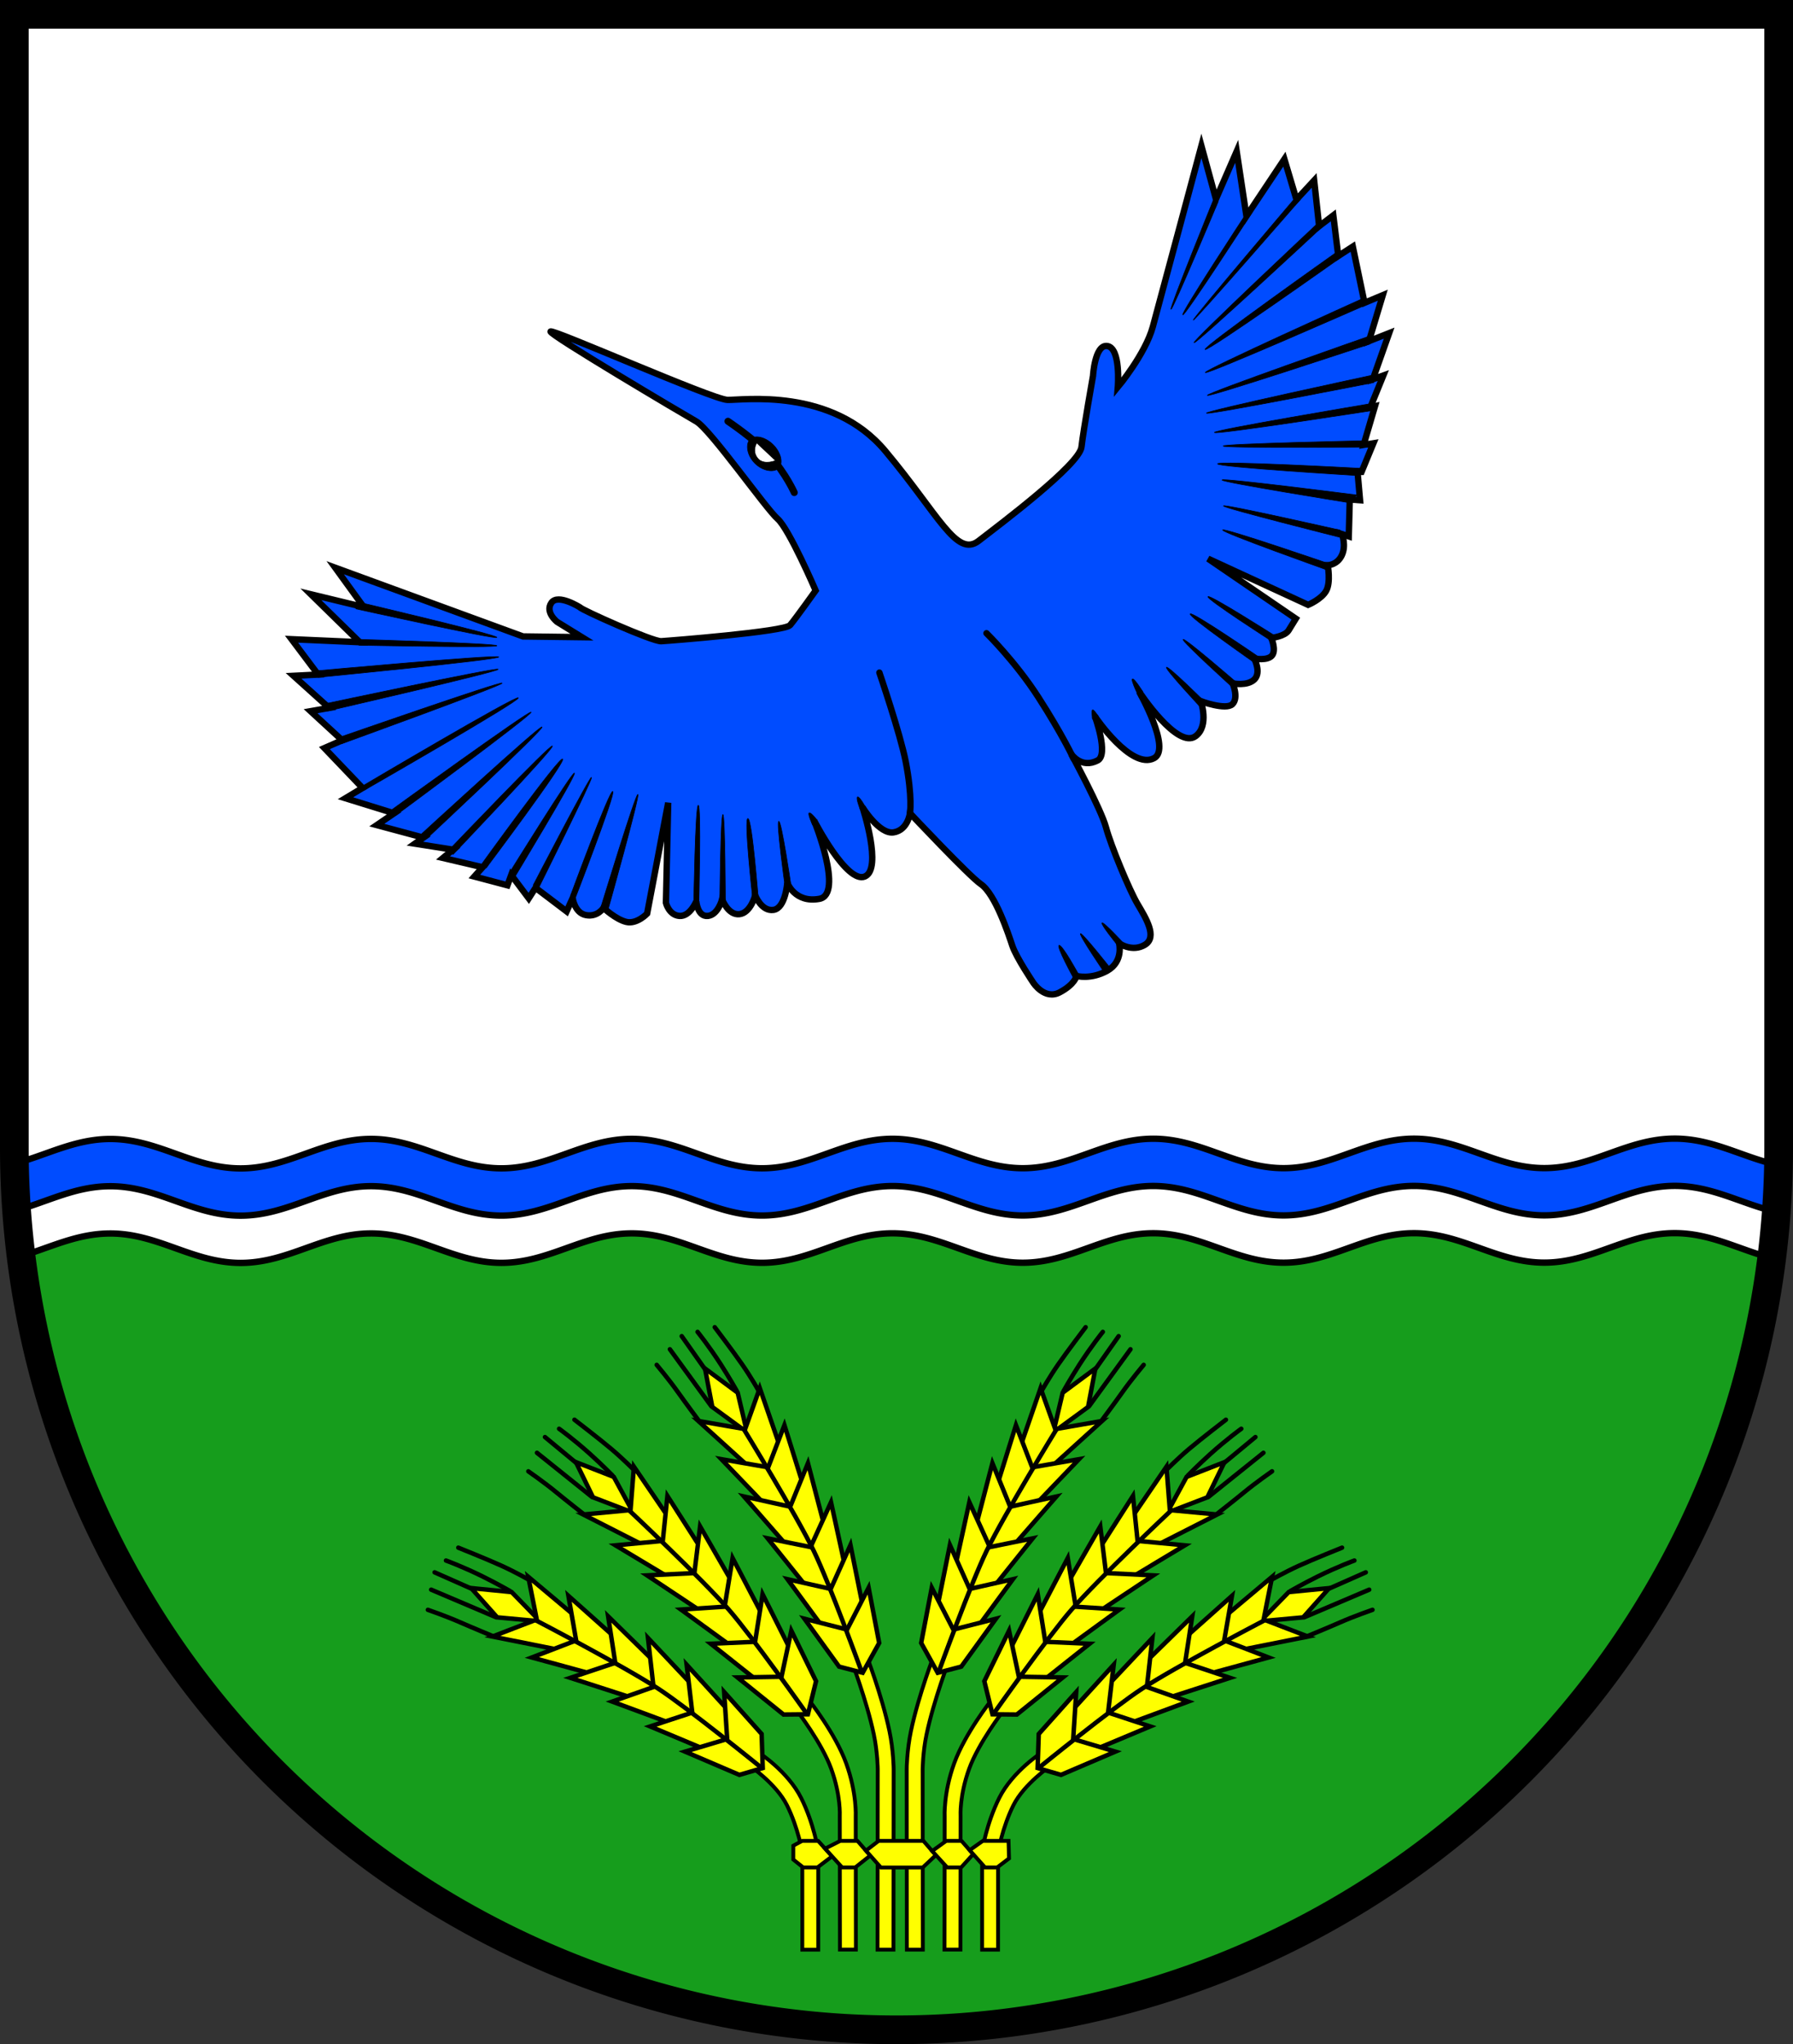 <?xml version="1.0" encoding="UTF-8" standalone="no"?>
<!-- Created with Inkscape (http://www.inkscape.org/) -->

<svg
   width="140.599mm"
   height="160.238mm"
   viewBox="0 0 140.599 160.238"
   version="1.1"
   id="svg6394"
   inkscape:version="1.2.2 (732a01da63, 2022-12-09)"
   sodipodi:docname="Wappen Rodenbek2.svg"
   xmlns:inkscape="http://www.inkscape.org/namespaces/inkscape"
   xmlns:sodipodi="http://sodipodi.sourceforge.net/DTD/sodipodi-0.dtd"
   xmlns="http://www.w3.org/2000/svg"
   xmlns:svg="http://www.w3.org/2000/svg">
  <rect x="0" y="0" width="140.599" height="160.238" fill="#333333" stroke="none"/>
  <sodipodi:namedview
     id="namedview6396"
     pagecolor="#ffffff"
     bordercolor="#666666"
     borderopacity="1.0"
     inkscape:showpageshadow="2"
     inkscape:pageopacity="0.0"
     inkscape:pagecheckerboard="0"
     inkscape:deskcolor="#d1d1d1"
     inkscape:document-units="mm"
     showgrid="false"
     inkscape:zoom="0.88384691"
     inkscape:cx="265.88315"
     inkscape:cy="303.78564"
     inkscape:current-layer="layer1" />
  <defs
     id="defs6391" />
  <g
     inkscape:label="Ebene 1"
     inkscape:groupmode="layer"
     id="layer1"
     transform="translate(-581.59,-73.415)">
    <g
       id="g6034"
       transform="translate(548.463,-2.227)">
      <path
         id="path3848"
         style="fill:#ffffff;fill-opacity:1;stroke:none;stroke-width:2.25;stroke-linecap:round;stroke-dasharray:none"
         d="m 34.252,76.767 v 88.814 a 69.175,69.175 0 0 0 69.175,69.175 69.175,69.175 0 0 0 69.175,-69.175 69.175,69.175 0 0 0 0,-5.2e-4 V 76.767 Z" />
      <path
         id="path3529"
         style="fill:#004cff;fill-opacity:1;stroke:#000000;stroke-width:0.5;stroke-dasharray:none"
         d="m 164.449,164.898 c -3.763,7.8e-4 -6.459,2.31 -10.222,2.311 -3.763,7.8e-4 -6.46,-2.308 -10.223,-2.307 -3.763,7.8e-4 -6.459,2.311 -10.222,2.311 -3.763,8.8e-4 -6.461,-2.308 -10.224,-2.307 -3.763,7.8e-4 -6.459,2.31 -10.222,2.311 -3.763,8.8e-4 -6.461,-2.307 -10.224,-2.306 -3.763,8.8e-4 -6.459,2.31 -10.222,2.311 -3.763,7.9e-4 -6.461,-2.307 -10.224,-2.306 -3.763,7.8e-4 -6.458,2.31 -10.221,2.31 -3.763,7.9e-4 -6.461,-2.307 -10.224,-2.306 -3.763,7.9e-4 -6.458,2.31 -10.221,2.311 -3.763,7.8e-4 -6.461,-2.307 -10.224,-2.306 -2.788,5.7e-4 -4.992,1.266 -7.477,1.923 a 69.175,69.175 0 0 0 0.144,3.661 c 2.425,-0.667 4.599,-1.879 7.332,-1.88 3.763,-8.3e-4 6.461,2.307 10.224,2.306 3.763,-8.2e-4 6.458,-2.31 10.221,-2.311 3.763,-8.3e-4 6.461,2.307 10.224,2.306 3.763,-8.3e-4 6.458,-2.31 10.221,-2.31 3.763,-8.3e-4 6.461,2.307 10.224,2.306 3.763,-8.4e-4 6.459,-2.31 10.222,-2.311 3.763,-8.2e-4 6.461,2.307 10.224,2.306 3.763,-8.3e-4 6.459,-2.31 10.222,-2.311 3.763,-8.4e-4 6.461,2.308 10.224,2.307 3.763,-8.3e-4 6.459,-2.311 10.222,-2.311 3.763,-8.2e-4 6.46,2.308 10.223,2.307 3.763,-8.3e-4 6.459,-2.31 10.222,-2.311 2.964,-6.5e-4 5.269,1.428 7.953,2.036 a 69.175,69.175 0 0 0 0.145,-3.671 c -2.746,-0.587 -5.08,-2.07 -8.098,-2.069 z" />
      <path
         id="path4829"
         style="fill:#169d1c;fill-opacity:1;stroke:#000000;stroke-width:0.5;stroke-dasharray:none"
         d="m 164.449,172.306 c -3.763,7.8e-4 -6.459,2.31 -10.222,2.311 -3.763,7.8e-4 -6.46,-2.308 -10.223,-2.307 -3.763,7.8e-4 -6.459,2.311 -10.222,2.311 -3.763,8.8e-4 -6.461,-2.308 -10.224,-2.307 -3.763,7.8e-4 -6.459,2.31 -10.222,2.311 -3.763,8.8e-4 -6.461,-2.307 -10.224,-2.306 -3.763,8.8e-4 -6.459,2.31 -10.222,2.311 -3.763,7.9e-4 -6.461,-2.307 -10.224,-2.306 -3.763,7.8e-4 -6.458,2.31 -10.221,2.31 -3.763,7.9e-4 -6.461,-2.307 -10.224,-2.306 -3.763,7.9e-4 -6.458,2.31 -10.221,2.311 -3.763,7.8e-4 -6.461,-2.307 -10.224,-2.306 -2.587,5.4e-4 -4.675,1.083 -6.947,1.765 a 69.175,69.175 0 0 0 68.595,60.657 69.175,69.175 0 0 0 68.578,-60.506 c -2.517,-0.65 -4.738,-1.943 -7.555,-1.943 z" />
      <path
         id="path5587"
         style="fill:none;fill-opacity:1;stroke:#000000;stroke-width:2.25;stroke-linecap:round;stroke-dasharray:none"
         d="m 34.252,76.767 v 88.814 a 69.175,69.175 0 0 0 69.175,69.175 69.175,69.175 0 0 0 69.175,-69.175 69.175,69.175 0 0 0 0,-5.2e-4 V 76.767 Z" />
      <g
         id="g2020"
         transform="translate(-185.92,8.663)">
        <g
           id="g1705">
          <g
             id="g1495">
            <path
               style="color:#000000;fill:#000000;stroke-width:1.6;stroke-dasharray:none"
               d="m 278.432,204.469 -0.523,0.795 c 0,0 2.121,1.438 2.979,3.152 0.899,1.798 1.227,3.769 1.23,3.791 l -0.006,0.314 v 7.141 h 0.949 v -7.135 l 0.006,-0.41 -0.006,-0.041 c 0,0 -0.337,-2.112 -1.324,-4.086 -1.034,-2.068 -3.305,-3.521 -3.305,-3.521 z"
               id="path1375" />
            <path
               style="color:#000000;fill:#000000;stroke-width:1.6;stroke-dasharray:none"
               d="m 282.408,200.402 -0.746,0.586 c 0,0 1.958,2.529 2.707,4.596 0.776,2.14 0.68,3.746 0.68,3.746 v 0.014 l 0.012,10.312 h 0.951 L 285.998,209.385 c 0,0 0.101,-1.815 -0.736,-4.125 -0.842,-2.322 -2.854,-4.857 -2.854,-4.857 z"
               id="path1377" />
            <path
               style="color:#000000;fill:#000000;stroke:#000000;stroke-width:0.6;stroke-dasharray:none"
               d="m 278.432,204.469 -0.523,0.795 c 0,0 2.121,1.438 2.979,3.152 0.899,1.798 1.227,3.769 1.23,3.791 l -0.006,0.314 v 7.141 h 0.949 v -7.135 l 0.006,-0.41 -0.006,-0.041 c 0,0 -0.337,-2.112 -1.324,-4.086 -1.034,-2.068 -3.305,-3.521 -3.305,-3.521 z"
               id="path1383" />
            <path
               style="color:#000000;fill:#000000;stroke:#000000;stroke-width:0.6;stroke-dasharray:none"
               d="m 282.408,200.402 -0.746,0.586 c 0,0 1.958,2.529 2.707,4.596 0.776,2.14 0.68,3.746 0.68,3.746 v 0.014 l 0.012,10.312 h 0.951 L 285.998,209.385 c 0,0 0.101,-1.815 -0.736,-4.125 -0.842,-2.322 -2.854,-4.857 -2.854,-4.857 z"
               id="path1381" />
            <path
               style="color:#000000;fill:#000000;stroke:#000000;stroke-width:0.6;stroke-dasharray:none"
               d="m 286.789,196.631 -0.887,0.342 c 0,0 1.248,3.239 1.814,5.934 0.296,1.406 0.309,2.754 0.309,2.754 l -0.016,13.996 h 0.951 l 0.014,-14.002 v -0.002 c 0,0 -0.009,-1.422 -0.328,-2.941 -0.592,-2.818 -1.857,-6.08 -1.857,-6.08 z"
               id="path1379" />
            <path
               style="color:#000000;fill:#ffff00;-inkscape-stroke:none"
               d="m 278.432,204.469 -0.523,0.795 c 0,0 2.121,1.438 2.979,3.152 0.899,1.798 1.227,3.769 1.23,3.791 l -0.006,0.314 v 7.141 h 0.949 v -7.135 l 0.006,-0.41 -0.006,-0.041 c 0,0 -0.337,-2.112 -1.324,-4.086 -1.034,-2.068 -3.305,-3.521 -3.305,-3.521 z"
               id="path1301" />
            <path
               style="color:#000000;fill:#ffff00;-inkscape-stroke:none"
               d="m 282.408,200.402 -0.746,0.586 c 0,0 1.958,2.529 2.707,4.596 0.776,2.14 0.68,3.746 0.68,3.746 v 0.014 l 0.012,10.312 h 0.951 L 285.998,209.385 c 0,0 0.101,-1.815 -0.736,-4.125 -0.842,-2.322 -2.854,-4.857 -2.854,-4.857 z"
               id="path1303" />
            <path
               style="color:#000000;fill:#ffff00;-inkscape-stroke:none"
               d="m 286.789,196.631 -0.887,0.342 c 0,0 1.248,3.239 1.814,5.934 0.296,1.406 0.309,2.754 0.309,2.754 l -0.016,13.996 h 0.951 l 0.014,-14.002 v -0.002 c 0,0 -0.009,-1.422 -0.328,-2.941 -0.592,-2.818 -1.857,-6.08 -1.857,-6.08 z"
               id="path1305" />
            <g
               id="g1287"
               transform="rotate(-26.774,283.087,178.964)">
              <g
                 id="g1187">
                <path
                   style="fill:#ffff00;stroke:#000000;stroke-width:0.35;stroke-linecap:round;stroke-dasharray:none"
                   d="m 277.989,176.599 -1.446,-2.836 0.848,-2.948 1.432,2.85 -0.695,2.892 z"
                   id="path1162"
                   sodipodi:nodetypes="cccccc" />
                <path
                   style="fill:#ffff00;stroke:#000000;stroke-width:0.35;stroke-linecap:round;stroke-dasharray:none"
                   d="m 277.238,179.894 -2.169,-5.645 2.989,2.225 2.475,-2.35 -0.848,6.257 -1.363,0.222 z"
                   id="path1049" />
                <path
                   style="fill:#ffff00;stroke:#000000;stroke-width:0.35;stroke-linecap:round;stroke-dasharray:none"
                   d="m 277.043,183.328 -1.71,-5.59 2.989,2.225 2.628,-2.378 -0.959,5.784 -1.432,1.168 z"
                   id="path1036" />
                <path
                   style="fill:#ffff00;stroke:#000000;stroke-width:0.35;stroke-linecap:round;stroke-dasharray:none"
                   d="m 275.597,181.145 2.878,2.35 2.781,-2.419 -1.46,6.799 -2.531,-0.222 z"
                   id="path1034" />
                <path
                   style="fill:#ffff00;stroke:#000000;stroke-width:0.35;stroke-linecap:round;stroke-dasharray:none"
                   d="m 276.821,189.836 -1.043,-4.922 2.697,2.127 3.017,-2.419 -1.446,5.617 -1.529,1.432 z"
                   id="path1032" />
                <path
                   style="fill:#ffff00;stroke:#000000;stroke-width:0.35;stroke-linecap:round;stroke-dasharray:none"
                   d="m 276.543,193.339 -0.82,-4.867 2.684,2.211 2.934,-2.378 -1.613,5.868 -1.933,0.57 z"
                   id="path1030" />
                <path
                   style="fill:#ffff00;stroke:#000000;stroke-width:0.35;stroke-linecap:round;stroke-dasharray:none"
                   d="m 275.514,191.838 2.6,2.266 2.989,-2.169 -1.21,4.241 -2.211,1.502 -1.432,-1.265 z"
                   id="path974" />
                <path
                   style="fill:none;stroke:#000000;stroke-width:0.35;stroke-linecap:round;stroke-dasharray:none"
                   d="m 277.966,176.462 c 0,0 0.648,7.765 0.597,10.974 -0.044,2.793 -0.911,10.105 -0.911,10.105"
                   id="path1051"
                   sodipodi:nodetypes="csc" />
                <path
                   style="fill:#ffff00;stroke:#000000;stroke-width:0.35;stroke-linecap:round;stroke-dasharray:none"
                   d="m 274.137,168.854 c 0,0 0.348,1.474 0.528,2.684 0.143,0.954 0.459,2.767 0.459,2.767"
                   id="path1164"
                   sodipodi:nodetypes="csc" />
                <path
                   style="fill:#ffff00;stroke:#000000;stroke-width:0.35;stroke-linecap:round;stroke-dasharray:none"
                   d="m 275.611,168.228 0.89,5.45"
                   id="path1166"
                   sodipodi:nodetypes="cc" />
                <path
                   style="fill:#ffff00;stroke:#000000;stroke-width:0.35;stroke-linecap:round;stroke-dasharray:none"
                   d="m 276.903,167.73 0.474,3.209"
                   id="path1168"
                   sodipodi:nodetypes="cc" />
                <path
                   style="fill:#ffff00;stroke:#000000;stroke-width:0.35;stroke-linecap:round;stroke-dasharray:none"
                   d="m 278.162,167.989 c 0,0 0.296,1.355 0.48,3.103 0.132,1.26 0.181,2.419 0.181,2.419"
                   id="path1170"
                   sodipodi:nodetypes="csc" />
                <path
                   style="fill:#ffff00;stroke:#000000;stroke-width:0.35;stroke-linecap:round;stroke-dasharray:none"
                   d="m 279.531,168.268 c 0,0 0.447,2.421 0.613,3.631 0.167,1.21 0.222,2.461 0.222,2.461"
                   id="path1172"
                   sodipodi:nodetypes="csc" />
              </g>
              <g
                 id="g1215"
                 transform="rotate(-15.23,278.67,217.978)">
                <path
                   style="fill:#ffff00;stroke:#000000;stroke-width:0.35;stroke-linecap:round;stroke-dasharray:none"
                   d="m 277.989,176.599 -1.446,-2.836 0.848,-2.948 1.432,2.85 -0.695,2.892 z"
                   id="path1189"
                   sodipodi:nodetypes="cccccc" />
                <path
                   style="fill:#ffff00;stroke:#000000;stroke-width:0.35;stroke-linecap:round;stroke-dasharray:none"
                   d="m 277.238,179.894 -2.169,-5.645 2.989,2.225 2.475,-2.35 -0.848,6.257 -1.363,0.222 z"
                   id="path1191" />
                <path
                   style="fill:#ffff00;stroke:#000000;stroke-width:0.35;stroke-linecap:round;stroke-dasharray:none"
                   d="m 277.043,183.328 -1.71,-5.59 2.989,2.225 2.628,-2.378 -0.959,5.784 -1.432,1.168 z"
                   id="path1193" />
                <path
                   style="fill:#ffff00;stroke:#000000;stroke-width:0.35;stroke-linecap:round;stroke-dasharray:none"
                   d="m 275.597,181.145 2.878,2.35 2.781,-2.419 -1.46,6.799 -2.531,-0.222 z"
                   id="path1195" />
                <path
                   style="fill:#ffff00;stroke:#000000;stroke-width:0.35;stroke-linecap:round;stroke-dasharray:none"
                   d="m 276.821,189.836 -1.043,-4.922 2.697,2.127 3.017,-2.419 -1.446,5.617 -1.529,1.432 z"
                   id="path1197" />
                <path
                   style="fill:#ffff00;stroke:#000000;stroke-width:0.35;stroke-linecap:round;stroke-dasharray:none"
                   d="m 276.543,193.339 -0.82,-4.867 2.684,2.211 2.934,-2.378 -1.613,5.868 -1.933,0.57 z"
                   id="path1199" />
                <path
                   style="fill:#ffff00;stroke:#000000;stroke-width:0.35;stroke-linecap:round;stroke-dasharray:none"
                   d="m 275.514,191.838 2.6,2.266 2.989,-2.169 -1.21,4.241 -2.211,1.502 -1.432,-1.265 z"
                   id="path1201" />
                <path
                   style="fill:none;stroke:#000000;stroke-width:0.35;stroke-linecap:round;stroke-dasharray:none"
                   d="m 277.966,176.462 c 0,0 0.648,7.765 0.597,10.974 -0.044,2.793 -0.911,10.105 -0.911,10.105"
                   id="path1203"
                   sodipodi:nodetypes="csc" />
                <path
                   style="fill:#ffff00;stroke:#000000;stroke-width:0.35;stroke-linecap:round;stroke-dasharray:none"
                   d="m 274.137,168.854 c 0,0 0.348,1.474 0.528,2.684 0.143,0.954 0.459,2.767 0.459,2.767"
                   id="path1205"
                   sodipodi:nodetypes="csc" />
                <path
                   style="fill:#ffff00;stroke:#000000;stroke-width:0.35;stroke-linecap:round;stroke-dasharray:none"
                   d="m 275.611,168.228 0.89,5.45"
                   id="path1207"
                   sodipodi:nodetypes="cc" />
                <path
                   style="fill:#ffff00;stroke:#000000;stroke-width:0.35;stroke-linecap:round;stroke-dasharray:none"
                   d="m 276.903,167.73 0.474,3.209"
                   id="path1209"
                   sodipodi:nodetypes="cc" />
                <path
                   style="fill:#ffff00;stroke:#000000;stroke-width:0.35;stroke-linecap:round;stroke-dasharray:none"
                   d="m 278.162,167.989 c 0,0 0.296,1.355 0.48,3.103 0.132,1.26 0.181,2.419 0.181,2.419"
                   id="path1211"
                   sodipodi:nodetypes="csc" />
                <path
                   style="fill:#ffff00;stroke:#000000;stroke-width:0.35;stroke-linecap:round;stroke-dasharray:none"
                   d="m 279.531,168.268 c 0,0 0.447,2.421 0.613,3.631 0.167,1.21 0.222,2.461 0.222,2.461"
                   id="path1213"
                   sodipodi:nodetypes="csc" />
              </g>
              <g
                 id="g1243"
                 transform="rotate(-30.933,278.176,217.963)">
                <path
                   style="fill:#ffff00;stroke:#000000;stroke-width:0.35;stroke-linecap:round;stroke-dasharray:none"
                   d="m 277.989,176.599 -1.446,-2.836 0.848,-2.948 1.432,2.85 -0.695,2.892 z"
                   id="path1217"
                   sodipodi:nodetypes="cccccc" />
                <path
                   style="fill:#ffff00;stroke:#000000;stroke-width:0.35;stroke-linecap:round;stroke-dasharray:none"
                   d="m 277.238,179.894 -2.169,-5.645 2.989,2.225 2.475,-2.35 -0.848,6.257 -1.363,0.222 z"
                   id="path1219" />
                <path
                   style="fill:#ffff00;stroke:#000000;stroke-width:0.35;stroke-linecap:round;stroke-dasharray:none"
                   d="m 277.043,183.328 -1.71,-5.59 2.989,2.225 2.628,-2.378 -0.959,5.784 -1.432,1.168 z"
                   id="path1221" />
                <path
                   style="fill:#ffff00;stroke:#000000;stroke-width:0.35;stroke-linecap:round;stroke-dasharray:none"
                   d="m 275.597,181.145 2.878,2.35 2.781,-2.419 -1.46,6.799 -2.531,-0.222 z"
                   id="path1223" />
                <path
                   style="fill:#ffff00;stroke:#000000;stroke-width:0.35;stroke-linecap:round;stroke-dasharray:none"
                   d="m 276.821,189.836 -1.043,-4.922 2.697,2.127 3.017,-2.419 -1.446,5.617 -1.529,1.432 z"
                   id="path1225" />
                <path
                   style="fill:#ffff00;stroke:#000000;stroke-width:0.35;stroke-linecap:round;stroke-dasharray:none"
                   d="m 276.543,193.339 -0.82,-4.867 2.684,2.211 2.934,-2.378 -1.613,5.868 -1.933,0.57 z"
                   id="path1227" />
                <path
                   style="fill:#ffff00;stroke:#000000;stroke-width:0.35;stroke-linecap:round;stroke-dasharray:none"
                   d="m 275.514,191.838 2.6,2.266 2.989,-2.169 -1.21,4.241 -2.211,1.502 -1.432,-1.265 z"
                   id="path1229" />
                <path
                   style="fill:none;stroke:#000000;stroke-width:0.35;stroke-linecap:round;stroke-dasharray:none"
                   d="m 277.966,176.462 c 0,0 0.648,7.765 0.597,10.974 -0.044,2.793 -0.911,10.105 -0.911,10.105"
                   id="path1231"
                   sodipodi:nodetypes="csc" />
                <path
                   style="fill:#ffff00;stroke:#000000;stroke-width:0.35;stroke-linecap:round;stroke-dasharray:none"
                   d="m 274.137,168.854 c 0,0 0.348,1.474 0.528,2.684 0.143,0.954 0.459,2.767 0.459,2.767"
                   id="path1233"
                   sodipodi:nodetypes="csc" />
                <path
                   style="fill:#ffff00;stroke:#000000;stroke-width:0.35;stroke-linecap:round;stroke-dasharray:none"
                   d="m 275.611,168.228 0.89,5.45"
                   id="path1235"
                   sodipodi:nodetypes="cc" />
                <path
                   style="fill:#ffff00;stroke:#000000;stroke-width:0.35;stroke-linecap:round;stroke-dasharray:none"
                   d="m 276.903,167.73 0.474,3.209"
                   id="path1237"
                   sodipodi:nodetypes="cc" />
                <path
                   style="fill:#ffff00;stroke:#000000;stroke-width:0.35;stroke-linecap:round;stroke-dasharray:none"
                   d="m 278.162,167.989 c 0,0 0.296,1.355 0.48,3.103 0.132,1.26 0.181,2.419 0.181,2.419"
                   id="path1239"
                   sodipodi:nodetypes="csc" />
                <path
                   style="fill:#ffff00;stroke:#000000;stroke-width:0.35;stroke-linecap:round;stroke-dasharray:none"
                   d="m 279.531,168.268 c 0,0 0.447,2.421 0.613,3.631 0.167,1.21 0.222,2.461 0.222,2.461"
                   id="path1241"
                   sodipodi:nodetypes="csc" />
              </g>
            </g>
          </g>
          <g
             id="g1599"
             transform="matrix(-1,0,0,1,579.271,0)">
            <path
               style="color:#000000;fill:#000000;stroke-width:1.6;stroke-dasharray:none"
               d="m 278.432,204.469 -0.523,0.795 c 0,0 2.121,1.438 2.979,3.152 0.899,1.798 1.227,3.769 1.23,3.791 l -0.006,0.314 v 7.141 h 0.949 v -7.135 l 0.006,-0.41 -0.006,-0.041 c 0,0 -0.337,-2.112 -1.324,-4.086 -1.034,-2.068 -3.305,-3.521 -3.305,-3.521 z"
               id="path1497" />
            <path
               style="color:#000000;fill:#000000;stroke-width:1.6;stroke-dasharray:none"
               d="m 282.408,200.402 -0.746,0.586 c 0,0 1.958,2.529 2.707,4.596 0.776,2.14 0.68,3.746 0.68,3.746 v 0.014 l 0.012,10.312 h 0.951 L 285.998,209.385 c 0,0 0.101,-1.815 -0.736,-4.125 -0.842,-2.322 -2.854,-4.857 -2.854,-4.857 z"
               id="path1499" />
            <path
               style="color:#000000;fill:#000000;stroke:#000000;stroke-width:0.6;stroke-dasharray:none"
               d="m 278.432,204.469 -0.523,0.795 c 0,0 2.121,1.438 2.979,3.152 0.899,1.798 1.227,3.769 1.23,3.791 l -0.006,0.314 v 7.141 h 0.949 v -7.135 l 0.006,-0.41 -0.006,-0.041 c 0,0 -0.337,-2.112 -1.324,-4.086 -1.034,-2.068 -3.305,-3.521 -3.305,-3.521 z"
               id="path1501" />
            <path
               style="color:#000000;fill:#000000;stroke:#000000;stroke-width:0.6;stroke-dasharray:none"
               d="m 282.408,200.402 -0.746,0.586 c 0,0 1.958,2.529 2.707,4.596 0.776,2.14 0.68,3.746 0.68,3.746 v 0.014 l 0.012,10.312 h 0.951 L 285.998,209.385 c 0,0 0.101,-1.815 -0.736,-4.125 -0.842,-2.322 -2.854,-4.857 -2.854,-4.857 z"
               id="path1503" />
            <path
               style="color:#000000;fill:#000000;stroke:#000000;stroke-width:0.6;stroke-dasharray:none"
               d="m 286.789,196.631 -0.887,0.342 c 0,0 1.248,3.239 1.814,5.934 0.296,1.406 0.309,2.754 0.309,2.754 l -0.016,13.996 h 0.951 l 0.014,-14.002 v -0.002 c 0,0 -0.009,-1.422 -0.328,-2.941 -0.592,-2.818 -1.857,-6.08 -1.857,-6.08 z"
               id="path1505" />
            <path
               style="color:#000000;fill:#ffff00;-inkscape-stroke:none"
               d="m 278.432,204.469 -0.523,0.795 c 0,0 2.121,1.438 2.979,3.152 0.899,1.798 1.227,3.769 1.23,3.791 l -0.006,0.314 v 7.141 h 0.949 v -7.135 l 0.006,-0.41 -0.006,-0.041 c 0,0 -0.337,-2.112 -1.324,-4.086 -1.034,-2.068 -3.305,-3.521 -3.305,-3.521 z"
               id="path1507" />
            <path
               style="color:#000000;fill:#ffff00;-inkscape-stroke:none"
               d="m 282.408,200.402 -0.746,0.586 c 0,0 1.958,2.529 2.707,4.596 0.776,2.14 0.68,3.746 0.68,3.746 v 0.014 l 0.012,10.312 h 0.951 L 285.998,209.385 c 0,0 0.101,-1.815 -0.736,-4.125 -0.842,-2.322 -2.854,-4.857 -2.854,-4.857 z"
               id="path1509" />
            <path
               style="color:#000000;fill:#ffff00;-inkscape-stroke:none"
               d="m 286.789,196.631 -0.887,0.342 c 0,0 1.248,3.239 1.814,5.934 0.296,1.406 0.309,2.754 0.309,2.754 l -0.016,13.996 h 0.951 l 0.014,-14.002 v -0.002 c 0,0 -0.009,-1.422 -0.328,-2.941 -0.592,-2.818 -1.857,-6.08 -1.857,-6.08 z"
               id="path1511" />
            <g
               id="g1597"
               transform="rotate(-26.774,283.087,178.964)">
              <g
                 id="g1539">
                <path
                   style="fill:#ffff00;stroke:#000000;stroke-width:0.35;stroke-linecap:round;stroke-dasharray:none"
                   d="m 277.989,176.599 -1.446,-2.836 0.848,-2.948 1.432,2.85 -0.695,2.892 z"
                   id="path1513"
                   sodipodi:nodetypes="cccccc" />
                <path
                   style="fill:#ffff00;stroke:#000000;stroke-width:0.35;stroke-linecap:round;stroke-dasharray:none"
                   d="m 277.238,179.894 -2.169,-5.645 2.989,2.225 2.475,-2.35 -0.848,6.257 -1.363,0.222 z"
                   id="path1515" />
                <path
                   style="fill:#ffff00;stroke:#000000;stroke-width:0.35;stroke-linecap:round;stroke-dasharray:none"
                   d="m 277.043,183.328 -1.71,-5.59 2.989,2.225 2.628,-2.378 -0.959,5.784 -1.432,1.168 z"
                   id="path1517" />
                <path
                   style="fill:#ffff00;stroke:#000000;stroke-width:0.35;stroke-linecap:round;stroke-dasharray:none"
                   d="m 275.597,181.145 2.878,2.35 2.781,-2.419 -1.46,6.799 -2.531,-0.222 z"
                   id="path1519" />
                <path
                   style="fill:#ffff00;stroke:#000000;stroke-width:0.35;stroke-linecap:round;stroke-dasharray:none"
                   d="m 276.821,189.836 -1.043,-4.922 2.697,2.127 3.017,-2.419 -1.446,5.617 -1.529,1.432 z"
                   id="path1521" />
                <path
                   style="fill:#ffff00;stroke:#000000;stroke-width:0.35;stroke-linecap:round;stroke-dasharray:none"
                   d="m 276.543,193.339 -0.82,-4.867 2.684,2.211 2.934,-2.378 -1.613,5.868 -1.933,0.57 z"
                   id="path1523" />
                <path
                   style="fill:#ffff00;stroke:#000000;stroke-width:0.35;stroke-linecap:round;stroke-dasharray:none"
                   d="m 275.514,191.838 2.6,2.266 2.989,-2.169 -1.21,4.241 -2.211,1.502 -1.432,-1.265 z"
                   id="path1525" />
                <path
                   style="fill:none;stroke:#000000;stroke-width:0.35;stroke-linecap:round;stroke-dasharray:none"
                   d="m 277.966,176.462 c 0,0 0.648,7.765 0.597,10.974 -0.044,2.793 -0.911,10.105 -0.911,10.105"
                   id="path1527"
                   sodipodi:nodetypes="csc" />
                <path
                   style="fill:#ffff00;stroke:#000000;stroke-width:0.35;stroke-linecap:round;stroke-dasharray:none"
                   d="m 274.137,168.854 c 0,0 0.348,1.474 0.528,2.684 0.143,0.954 0.459,2.767 0.459,2.767"
                   id="path1529"
                   sodipodi:nodetypes="csc" />
                <path
                   style="fill:#ffff00;stroke:#000000;stroke-width:0.35;stroke-linecap:round;stroke-dasharray:none"
                   d="m 275.611,168.228 0.89,5.45"
                   id="path1531"
                   sodipodi:nodetypes="cc" />
                <path
                   style="fill:#ffff00;stroke:#000000;stroke-width:0.35;stroke-linecap:round;stroke-dasharray:none"
                   d="m 276.903,167.73 0.474,3.209"
                   id="path1533"
                   sodipodi:nodetypes="cc" />
                <path
                   style="fill:#ffff00;stroke:#000000;stroke-width:0.35;stroke-linecap:round;stroke-dasharray:none"
                   d="m 278.162,167.989 c 0,0 0.296,1.355 0.48,3.103 0.132,1.26 0.181,2.419 0.181,2.419"
                   id="path1535"
                   sodipodi:nodetypes="csc" />
                <path
                   style="fill:#ffff00;stroke:#000000;stroke-width:0.35;stroke-linecap:round;stroke-dasharray:none"
                   d="m 279.531,168.268 c 0,0 0.447,2.421 0.613,3.631 0.167,1.21 0.222,2.461 0.222,2.461"
                   id="path1537"
                   sodipodi:nodetypes="csc" />
              </g>
              <g
                 id="g1567"
                 transform="rotate(-15.23,278.67,217.978)">
                <path
                   style="fill:#ffff00;stroke:#000000;stroke-width:0.35;stroke-linecap:round;stroke-dasharray:none"
                   d="m 277.989,176.599 -1.446,-2.836 0.848,-2.948 1.432,2.85 -0.695,2.892 z"
                   id="path1541"
                   sodipodi:nodetypes="cccccc" />
                <path
                   style="fill:#ffff00;stroke:#000000;stroke-width:0.35;stroke-linecap:round;stroke-dasharray:none"
                   d="m 277.238,179.894 -2.169,-5.645 2.989,2.225 2.475,-2.35 -0.848,6.257 -1.363,0.222 z"
                   id="path1543" />
                <path
                   style="fill:#ffff00;stroke:#000000;stroke-width:0.35;stroke-linecap:round;stroke-dasharray:none"
                   d="m 277.043,183.328 -1.71,-5.59 2.989,2.225 2.628,-2.378 -0.959,5.784 -1.432,1.168 z"
                   id="path1545" />
                <path
                   style="fill:#ffff00;stroke:#000000;stroke-width:0.35;stroke-linecap:round;stroke-dasharray:none"
                   d="m 275.597,181.145 2.878,2.35 2.781,-2.419 -1.46,6.799 -2.531,-0.222 z"
                   id="path1547" />
                <path
                   style="fill:#ffff00;stroke:#000000;stroke-width:0.35;stroke-linecap:round;stroke-dasharray:none"
                   d="m 276.821,189.836 -1.043,-4.922 2.697,2.127 3.017,-2.419 -1.446,5.617 -1.529,1.432 z"
                   id="path1549" />
                <path
                   style="fill:#ffff00;stroke:#000000;stroke-width:0.35;stroke-linecap:round;stroke-dasharray:none"
                   d="m 276.543,193.339 -0.82,-4.867 2.684,2.211 2.934,-2.378 -1.613,5.868 -1.933,0.57 z"
                   id="path1551" />
                <path
                   style="fill:#ffff00;stroke:#000000;stroke-width:0.35;stroke-linecap:round;stroke-dasharray:none"
                   d="m 275.514,191.838 2.6,2.266 2.989,-2.169 -1.21,4.241 -2.211,1.502 -1.432,-1.265 z"
                   id="path1553" />
                <path
                   style="fill:none;stroke:#000000;stroke-width:0.35;stroke-linecap:round;stroke-dasharray:none"
                   d="m 277.966,176.462 c 0,0 0.648,7.765 0.597,10.974 -0.044,2.793 -0.911,10.105 -0.911,10.105"
                   id="path1555"
                   sodipodi:nodetypes="csc" />
                <path
                   style="fill:#ffff00;stroke:#000000;stroke-width:0.35;stroke-linecap:round;stroke-dasharray:none"
                   d="m 274.137,168.854 c 0,0 0.348,1.474 0.528,2.684 0.143,0.954 0.459,2.767 0.459,2.767"
                   id="path1557"
                   sodipodi:nodetypes="csc" />
                <path
                   style="fill:#ffff00;stroke:#000000;stroke-width:0.35;stroke-linecap:round;stroke-dasharray:none"
                   d="m 275.611,168.228 0.89,5.45"
                   id="path1559"
                   sodipodi:nodetypes="cc" />
                <path
                   style="fill:#ffff00;stroke:#000000;stroke-width:0.35;stroke-linecap:round;stroke-dasharray:none"
                   d="m 276.903,167.73 0.474,3.209"
                   id="path1561"
                   sodipodi:nodetypes="cc" />
                <path
                   style="fill:#ffff00;stroke:#000000;stroke-width:0.35;stroke-linecap:round;stroke-dasharray:none"
                   d="m 278.162,167.989 c 0,0 0.296,1.355 0.48,3.103 0.132,1.26 0.181,2.419 0.181,2.419"
                   id="path1563"
                   sodipodi:nodetypes="csc" />
                <path
                   style="fill:#ffff00;stroke:#000000;stroke-width:0.35;stroke-linecap:round;stroke-dasharray:none"
                   d="m 279.531,168.268 c 0,0 0.447,2.421 0.613,3.631 0.167,1.21 0.222,2.461 0.222,2.461"
                   id="path1565"
                   sodipodi:nodetypes="csc" />
              </g>
              <g
                 id="g1595"
                 transform="rotate(-30.933,278.176,217.963)">
                <path
                   style="fill:#ffff00;stroke:#000000;stroke-width:0.35;stroke-linecap:round;stroke-dasharray:none"
                   d="m 277.989,176.599 -1.446,-2.836 0.848,-2.948 1.432,2.85 -0.695,2.892 z"
                   id="path1569"
                   sodipodi:nodetypes="cccccc" />
                <path
                   style="fill:#ffff00;stroke:#000000;stroke-width:0.35;stroke-linecap:round;stroke-dasharray:none"
                   d="m 277.238,179.894 -2.169,-5.645 2.989,2.225 2.475,-2.35 -0.848,6.257 -1.363,0.222 z"
                   id="path1571" />
                <path
                   style="fill:#ffff00;stroke:#000000;stroke-width:0.35;stroke-linecap:round;stroke-dasharray:none"
                   d="m 277.043,183.328 -1.71,-5.59 2.989,2.225 2.628,-2.378 -0.959,5.784 -1.432,1.168 z"
                   id="path1573" />
                <path
                   style="fill:#ffff00;stroke:#000000;stroke-width:0.35;stroke-linecap:round;stroke-dasharray:none"
                   d="m 275.597,181.145 2.878,2.35 2.781,-2.419 -1.46,6.799 -2.531,-0.222 z"
                   id="path1575" />
                <path
                   style="fill:#ffff00;stroke:#000000;stroke-width:0.35;stroke-linecap:round;stroke-dasharray:none"
                   d="m 276.821,189.836 -1.043,-4.922 2.697,2.127 3.017,-2.419 -1.446,5.617 -1.529,1.432 z"
                   id="path1577" />
                <path
                   style="fill:#ffff00;stroke:#000000;stroke-width:0.35;stroke-linecap:round;stroke-dasharray:none"
                   d="m 276.543,193.339 -0.82,-4.867 2.684,2.211 2.934,-2.378 -1.613,5.868 -1.933,0.57 z"
                   id="path1579" />
                <path
                   style="fill:#ffff00;stroke:#000000;stroke-width:0.35;stroke-linecap:round;stroke-dasharray:none"
                   d="m 275.514,191.838 2.6,2.266 2.989,-2.169 -1.21,4.241 -2.211,1.502 -1.432,-1.265 z"
                   id="path1581" />
                <path
                   style="fill:none;stroke:#000000;stroke-width:0.35;stroke-linecap:round;stroke-dasharray:none"
                   d="m 277.966,176.462 c 0,0 0.648,7.765 0.597,10.974 -0.044,2.793 -0.911,10.105 -0.911,10.105"
                   id="path1583"
                   sodipodi:nodetypes="csc" />
                <path
                   style="fill:#ffff00;stroke:#000000;stroke-width:0.35;stroke-linecap:round;stroke-dasharray:none"
                   d="m 274.137,168.854 c 0,0 0.348,1.474 0.528,2.684 0.143,0.954 0.459,2.767 0.459,2.767"
                   id="path1585"
                   sodipodi:nodetypes="csc" />
                <path
                   style="fill:#ffff00;stroke:#000000;stroke-width:0.35;stroke-linecap:round;stroke-dasharray:none"
                   d="m 275.611,168.228 0.89,5.45"
                   id="path1587"
                   sodipodi:nodetypes="cc" />
                <path
                   style="fill:#ffff00;stroke:#000000;stroke-width:0.35;stroke-linecap:round;stroke-dasharray:none"
                   d="m 276.903,167.73 0.474,3.209"
                   id="path1589"
                   sodipodi:nodetypes="cc" />
                <path
                   style="fill:#ffff00;stroke:#000000;stroke-width:0.35;stroke-linecap:round;stroke-dasharray:none"
                   d="m 278.162,167.989 c 0,0 0.296,1.355 0.48,3.103 0.132,1.26 0.181,2.419 0.181,2.419"
                   id="path1591"
                   sodipodi:nodetypes="csc" />
                <path
                   style="fill:#ffff00;stroke:#000000;stroke-width:0.35;stroke-linecap:round;stroke-dasharray:none"
                   d="m 279.531,168.268 c 0,0 0.447,2.421 0.613,3.631 0.167,1.21 0.222,2.461 0.222,2.461"
                   id="path1593"
                   sodipodi:nodetypes="csc" />
              </g>
            </g>
          </g>
        </g>
        <g
           id="g1906"
           transform="translate(186.245,-8.792)"
           style="fill:#ffff00">
          <g
             id="g1888"
             style="fill:#ffff00">
            <path
               style="fill:#ffff00;stroke:#000000;stroke-width:0.3;stroke-linecap:butt;stroke-dasharray:none"
               d="m 95.787,222.16 -0.779,-0.623 v -1.085 l 0.695,-0.377 h 1.251 l 1.098,1.211 -1.154,0.873 z"
               id="path1880" />
            <path
               style="fill:#ffff00;stroke:#000000;stroke-width:0.3;stroke-linecap:butt;stroke-dasharray:none"
               d="m 97.504,220.681 1.188,-0.606 h 1.347 l 1.003,1.15 -1.18,0.934 h -1.023 z"
               id="path1882" />
          </g>
          <path
             style="fill:#ffff00;stroke:#000000;stroke-width:0.3;stroke-linecap:butt;stroke-dasharray:none"
             d="m 100.706,220.841 0.994,-0.765 h 3.51 l 0.973,1.121 -1.023,0.964 h -3.284 z"
             id="path1884" />
          <path
             style="fill:#ffff00;stroke:#000000;stroke-width:0.3;stroke-linecap:butt;stroke-dasharray:none"
             d="m 105.9,220.87 1.1,-0.794 h 1.199 l 0.914,1.042 -0.944,1.042 h -1.091 z"
             id="path1896" />
          <path
             style="fill:#ffff00;stroke:#000000;stroke-width:0.3;stroke-linecap:butt;stroke-dasharray:none"
             d="m 108.84,220.806 1.03,-0.731 h 2.016 l 0.039,1.376 -0.934,0.708 h -0.944 z"
             id="path1898"
             sodipodi:nodetypes="ccccccc" />
        </g>
      </g>
      <g
         id="g3794"
         transform="translate(-189.294,7.372)">
        <path
           style="fill:#004cff;fill-opacity:1;stroke:#000000;stroke-width:0.5;stroke-linecap:butt;stroke-dasharray:none"
           d="m 248.706,112.771 14.728,5.388 4.621,0.059 -1.947,-1.199 c 0,0 -0.964,-0.747 -0.452,-1.494 0.511,-0.747 2.242,0.354 2.242,0.354 0.079,0.177 5.702,2.694 6.371,2.655 0.669,-0.039 9.675,-0.747 10.107,-1.258 0.433,-0.511 2.006,-2.714 2.006,-2.714 0,0 -2.084,-4.837 -2.989,-5.624 -0.905,-0.787 -5.27,-7 -6.371,-7.63 -1.101,-0.629 -11.546,-6.813 -11.428,-7.049 0.118,-0.236 12.686,5.319 13.866,5.358 1.18,0.039 8.18,-1.023 12.388,4.011 4.208,5.034 5.584,8.377 7.315,7.04 1.73,-1.337 7.905,-5.978 8.062,-7.354 0.157,-1.376 0.905,-5.584 0.905,-5.584 0,0 0.138,-2.419 1.081,-2.34 1.12,0.093 0.865,3.225 0.865,3.225 0,0 2.159,-2.59 2.743,-4.731 0.584,-2.141 3.81,-14.182 3.81,-14.182 l 1.14,4.171 1.627,-3.74 0.765,5.075 2.976,-4.463 0.945,3.17 1.39,-1.502 0.389,3.587 1.112,-0.848 0.389,3.184 1.14,-0.737 0.918,4.408 1.432,-0.598 -1.085,3.601 1.585,-0.626 -1.279,3.615 0.82,-0.292 -1.015,2.489 0.362,-0.083 -0.89,3.031 0.765,-0.125 -0.927,2.243 h -0.315 l 0.197,2.222 -0.806,-0.059 -0.079,2.891 -0.531,-0.177 c 0,0 0.354,0.905 -0.02,1.671 -0.374,0.767 -1.101,0.767 -1.101,0.767 0,0 0.256,1.337 -0.118,2.006 -0.374,0.669 -1.416,1.101 -1.416,1.101 l -7.846,-3.618 6.882,4.7 c 0,0 -0.275,0.452 -0.57,0.924 -0.295,0.472 -1.357,0.59 -1.357,0.59 0,0 0.413,0.944 0.059,1.376 -0.354,0.433 -1.396,0.236 -1.396,0.236 0,0 0.57,1.081 0.02,1.632 -0.551,0.551 -1.711,0.315 -1.711,0.315 0,0 0.492,1.14 -0.02,1.632 -0.511,0.492 -2.478,-0.236 -2.478,-0.236 0,0 0.68,1.91 -0.393,2.733 -1.435,1.101 -4.444,-3.48 -4.444,-3.48 0,0 2.543,4.477 1.18,5.211 -1.789,0.964 -4.641,-3.264 -4.641,-3.264 0,0 1.086,2.98 0.216,3.441 -1.298,0.688 -2.084,-0.511 -2.084,-0.511 0,0 2.34,4.312 2.73,5.758 0.389,1.446 1.835,4.922 2.475,6.007 0.64,1.085 1.585,2.586 0.584,3.198 -1.001,0.612 -2.03,-0.111 -2.03,-0.111 0,0 0.362,1.418 -0.918,2.141 -1.279,0.723 -2.419,0.417 -2.419,0.417 0,0 -0.111,0.64 -1.307,1.279 -1.196,0.64 -2.086,-0.751 -2.086,-0.751 0,0 -1.335,-1.974 -1.641,-2.892 -0.306,-0.918 -1.335,-4.06 -2.475,-4.839 -0.918,-0.627 -5.554,-5.557 -5.554,-5.557 0,0 -0.161,1.327 -1.281,1.504 -1.121,0.177 -2.438,-1.966 -2.438,-1.966 0,0 1.593,4.837 0.177,5.427 -1.416,0.59 -3.972,-4.385 -3.972,-4.385 0,0 2.34,5.781 0.413,6.135 -1.927,0.354 -2.517,-1.258 -2.517,-1.258 0,0 -0.138,1.986 -1.081,2.124 -0.944,0.138 -1.435,-1.14 -1.435,-1.14 0,0 -0.354,1.376 -1.239,1.475 -0.885,0.098 -1.357,-1.16 -1.357,-1.16 0,0 -0.315,1.219 -1.121,1.298 -0.806,0.079 -0.905,-1.14 -0.905,-1.14 0,0 -0.492,1.199 -1.317,1.14 -0.826,-0.059 -1.062,-1.023 -1.062,-1.023 l 0.177,-7.846 -1.652,8.691 c 0,0 -0.806,0.846 -1.632,0.649 -0.826,-0.197 -1.789,-1.101 -1.789,-1.101 0,0 -0.452,0.728 -1.357,0.57 -0.905,-0.157 -1.062,-1.337 -1.062,-1.337 l -0.472,1.042 -2.438,-1.848 -0.531,0.826 -1.376,-1.829 -0.295,0.806 -2.596,-0.688 0.649,-0.728 -3.107,-0.728 0.787,-0.649 -2.989,-0.472 0.669,-0.472 -3.657,-0.983 1.357,-0.924 -3.815,-1.18 1.337,-0.806 -2.989,-3.127 1.396,-0.61 -2.478,-2.281 1.455,-0.256 -2.792,-2.517 1.927,-0.098 -2.084,-2.773 5.349,0.236 -3.834,-3.756 4.149,1.003 z"
           id="path2078"
           sodipodi:nodetypes="ccccscsscssssssscscscccccccccccccccccccccccccccscscccscscscscscscscssscscscsscscscscscscscscccscsccccccccccccccccccccccccccc" />
        <path
           style="fill:none;stroke:#000000;stroke-width:0.55;stroke-linecap:round;stroke-dasharray:none"
           d="m 279.504,101.293 c 0,0 2.237,1.501 3.323,2.739 1.243,1.416 1.877,2.85 1.877,2.85"
           id="path2605"
           sodipodi:nodetypes="csc" />
        <path
           id="path2550"
           style="fill:#000000;stroke:#000000;stroke-width:0.05"
           transform="matrix(0.714,-0.7,0.701,0.713,0,0)"
           d="m 129.547,271.856 c 1e-5,0.879 -0.468,1.585 -0.986,1.585 -0.518,0 -1.056,-0.718 -1.056,-1.597 0,-0.879 0.538,-1.585 1.056,-1.585 0.518,0 0.986,0.719 0.986,1.598 z"
           sodipodi:nodetypes="sssss" />
        <path
           style="fill:#ffffff;stroke:#000000;stroke-width:0.05;stroke-linecap:butt;stroke-dasharray:none"
           d="m 281.761,102.988 1.475,1.386 c 0,0 -0.787,0.344 -1.298,-0.069 -0.635,-0.612 -0.177,-1.317 -0.177,-1.317 z"
           id="path2442"
           sodipodi:nodetypes="cccc" />
        <path
           style="fill:none;stroke:#000000;stroke-width:0.5;stroke-linecap:round;stroke-dasharray:none"
           d="m 291.379,120.995 c 0,0 1.636,4.794 2.058,6.952 0.558,2.857 0.334,4.13 0.334,4.13"
           id="path2607"
           sodipodi:nodetypes="csc" />
        <path
           style="fill:none;stroke:#000000;stroke-width:0.5;stroke-linecap:round;stroke-dasharray:none"
           d="m 299.777,117.909 c 0,0 2.26,2.213 4.06,5.006 1.927,2.99 2.774,4.832 2.774,4.832"
           id="path2609"
           sodipodi:nodetypes="csc" />
        <path
           style="fill:#000000;stroke:#000000;stroke-width:0.05;stroke-linecap:round;stroke-dasharray:none"
           d="m 317.666,83.708 c 0,0 -3.559,8.75 -3.421,8.809 0.138,0.059 3.685,-8.415 3.685,-8.415 z"
           id="path2738"
           sodipodi:nodetypes="cscc" />
        <path
           style="fill:#000000;stroke:#000000;stroke-width:0.05;stroke-linecap:round;stroke-dasharray:none"
           d="m 320.046,85.163 c 0,0 -5.014,7.63 -4.877,7.787 0.138,0.157 5.407,-7.983 5.407,-7.983 z"
           id="path2740" />
        <path
           style="fill:#000000;stroke:#000000;stroke-width:0.05;stroke-linecap:round;stroke-dasharray:none"
           d="m 323.9,83.885 c 0,0 -7.964,9.36 -7.905,9.478 0.059,0.118 8.377,-9.439 8.377,-9.439 z"
           id="path2742" />
        <path
           style="fill:#000000;stroke:#000000;stroke-width:0.05;stroke-linecap:round;stroke-dasharray:none"
           d="m 325.67,85.852 c 0,0 -9.753,9.144 -9.616,9.281 0.138,0.138 9.989,-9.026 9.989,-9.026 z"
           id="path2744" />
        <path
           style="fill:#000000;stroke:#000000;stroke-width:0.05;stroke-linecap:round;stroke-dasharray:none"
           d="m 327.184,88.074 c 0,0 -10.422,7.374 -10.264,7.59 0.157,0.216 10.618,-7.197 10.618,-7.197 z"
           id="path2746" />
        <path
           style="fill:#000000;stroke:#000000;stroke-width:0.05;stroke-linecap:round;stroke-dasharray:none"
           d="m 329.15,91.731 c 0,0 -12.309,5.545 -12.211,5.742 0.098,0.197 12.604,-5.309 12.604,-5.309 z"
           id="path2748" />
        <path
           style="fill:#000000;stroke:#000000;stroke-width:0.05;stroke-linecap:round;stroke-dasharray:none"
           d="m 329.74,94.641 c 0,0 -12.663,4.424 -12.644,4.621 0.02,0.197 12.762,-4.031 12.762,-4.031 z"
           id="path2750" />
        <path
           style="fill:#000000;stroke:#000000;stroke-width:0.05;stroke-linecap:round;stroke-dasharray:none"
           d="m 329.996,97.689 c 0,0 -13.017,2.792 -12.978,2.969 0.039,0.177 13.116,-2.399 13.116,-2.399 z"
           id="path2752" />
        <path
           style="fill:#000000;stroke:#000000;stroke-width:0.05;stroke-linecap:round;stroke-dasharray:none"
           d="m 329.799,99.931 c 0,0 -12.191,2.045 -12.152,2.242 0.039,0.197 12.309,-1.711 12.309,-1.711 z"
           id="path2754" />
        <path
           style="fill:#000000;stroke:#000000;stroke-width:0.05;stroke-linecap:round;stroke-dasharray:none"
           d="m 329.347,102.821 c 0,0 -11.012,0.236 -11.012,0.413 0,0.177 11.641,0.079 11.641,0.079 z"
           id="path2756" />
        <path
           style="fill:#000000;stroke:#000000;stroke-width:0.05;stroke-linecap:round;stroke-dasharray:none"
           d="m 329.13,104.984 c 0,0 -11.228,-0.61 -11.228,-0.354 0,0.256 11.071,0.924 11.071,0.924 z"
           id="path2758"
           sodipodi:nodetypes="cscc" />
        <path
           style="fill:#000000;stroke:#000000;stroke-width:0.05;stroke-linecap:round;stroke-dasharray:none"
           d="m 328.837,107.077 c 0,0 -10.595,-1.363 -10.595,-1.182 0,0.181 9.969,1.78 9.969,1.78 z"
           id="path2896" />
        <path
           style="fill:#000000;stroke:#000000;stroke-width:0.05;stroke-linecap:round;stroke-dasharray:none"
           d="m 327.502,109.83 c 0,0 -9.149,-2.072 -9.149,-1.905 0,0.167 9.246,2.489 9.246,2.489 z"
           id="path2898" />
        <path
           style="fill:#000000;stroke:#000000;stroke-width:0.05;stroke-linecap:round;stroke-dasharray:none"
           d="m 326.459,112.402 c 0,0 -8.134,-2.795 -8.162,-2.586 -0.028,0.209 8.176,3.128 8.176,3.128 z"
           id="path2900" />
        <path
           style="fill:#000000;stroke:#000000;stroke-width:0.05;stroke-linecap:round;stroke-dasharray:none"
           d="m 322.316,118.061 c 0,0 -5.089,-3.24 -5.172,-3.017 -0.083,0.222 5.006,3.49 5.006,3.49 z"
           id="path3041" />
        <path
           style="fill:#000000;stroke:#000000;stroke-width:0.05;stroke-linecap:round;stroke-dasharray:none"
           d="m 321.148,119.786 c 0,0 -5.2,-3.573 -5.395,-3.393 -0.195,0.181 5.172,3.921 5.172,3.921 z"
           id="path3043" />
        <path
           style="fill:#000000;stroke:#000000;stroke-width:0.05;stroke-linecap:round;stroke-dasharray:none"
           d="m 319.354,121.746 c 0,0 -4.032,-3.49 -4.157,-3.351 -0.125,0.139 3.991,3.865 3.991,3.865 z"
           id="path3045" />
        <path
           style="fill:#000000;stroke:#000000;stroke-width:0.05;stroke-linecap:round;stroke-dasharray:none"
           d="m 316.796,123.192 c 0,0 -2.753,-2.725 -2.906,-2.614 -0.153,0.111 2.823,3.295 2.823,3.295 z"
           id="path3047" />
        <path
           style="fill:#000000;stroke:#000000;stroke-width:0.05;stroke-linecap:round;stroke-dasharray:none"
           d="m 312.041,122.511 c 0,0 -0.667,-1.085 -0.82,-1.015 -0.153,0.07 0.542,1.474 0.542,1.474 z"
           id="path3049" />
        <path
           style="fill:#000000;stroke:#000000;stroke-width:0.05;stroke-linecap:round;stroke-dasharray:none"
           d="m 308.551,124.43 c 0,0 -0.362,-0.556 -0.459,-0.514 -0.097,0.042 0,0.723 0,0.723 z"
           id="path3051" />
        <path
           style="fill:#000000;stroke:#000000;stroke-width:0.05;stroke-linecap:round;stroke-dasharray:none"
           d="m 250.83,115.544 c 0,0 10.599,2.497 10.559,2.694 -0.039,0.197 -11.051,-2.242 -11.051,-2.242 z"
           id="path3053" />
        <path
           style="fill:#000000;stroke:#000000;stroke-width:0.05;stroke-linecap:round;stroke-dasharray:none"
           d="m 250.594,118.395 c 0,0 10.776,0.315 10.795,0.492 0.02,0.177 -10.815,-0.039 -10.815,-0.039 z"
           id="path3055" />
        <path
           style="fill:#000000;stroke:#000000;stroke-width:0.05;stroke-linecap:round;stroke-dasharray:none"
           d="m 247.271,120.853 c 0,0 14.256,-1.298 14.256,-1.082 0,0.216 -14.158,1.593 -14.158,1.593 z"
           id="path3059" />
        <path
           style="fill:#000000;stroke:#000000;stroke-width:0.05;stroke-linecap:round;stroke-dasharray:none"
           d="m 248.057,123.409 c 0,0 13.391,-2.851 13.43,-2.674 0.039,0.177 -13.371,3.264 -13.371,3.264 z"
           id="path3061" />
        <path
           style="fill:#000000;stroke:#000000;stroke-width:0.05;stroke-linecap:round;stroke-dasharray:none"
           d="m 249.06,126.064 c 0,0 12.703,-4.424 12.742,-4.247 0.039,0.177 -12.604,4.759 -12.604,4.759 z"
           id="path3063" />
        <path
           style="fill:#000000;stroke:#000000;stroke-width:0.05;stroke-linecap:round;stroke-dasharray:none"
           d="m 250.928,129.839 c 0,0 11.995,-7.099 12.132,-6.863 0.138,0.236 -12.073,7.236 -12.073,7.236 z"
           id="path3065" />
        <path
           style="fill:#000000;stroke:#000000;stroke-width:0.05;stroke-linecap:round;stroke-dasharray:none"
           d="m 253.091,131.786 c 0,0 10.854,-7.865 10.972,-7.688 0.118,0.177 -10.599,8.082 -10.599,8.082 z"
           id="path3067" />
        <path
           style="fill:#000000;stroke:#000000;stroke-width:0.05;stroke-linecap:round;stroke-dasharray:none"
           d="m 255.293,133.811 c 0,0 9.537,-8.77 9.635,-8.554 0.098,0.216 -9.026,8.731 -9.026,8.731 z"
           id="path3221" />
        <path
           style="fill:#000000;stroke:#000000;stroke-width:0.05;stroke-linecap:round;stroke-dasharray:none"
           d="m 257.771,134.755 c 0,0 7.846,-8.219 7.964,-8.003 0.118,0.216 -7.787,8.495 -7.787,8.495 z"
           id="path3223" />
        <path
           style="fill:#000000;stroke:#000000;stroke-width:0.05;stroke-linecap:round;stroke-dasharray:none"
           d="m 260.072,136.171 c 0,0 6.253,-8.672 6.469,-8.396 0.216,0.275 -5.997,8.534 -5.997,8.534 z"
           id="path3225" />
        <path
           style="fill:#000000;stroke:#000000;stroke-width:0.05;stroke-linecap:round;stroke-dasharray:none"
           d="m 262.471,136.525 c 0,0 4.877,-7.865 4.995,-7.649 0.118,0.216 -4.798,8.337 -4.798,8.337 z"
           id="path3227" />
        <path
           style="fill:#000000;stroke:#000000;stroke-width:0.05;stroke-linecap:round;stroke-dasharray:none"
           d="m 264.24,137.646 c 0,0 4.444,-8.554 4.562,-8.436 0.118,0.118 -4.208,8.79 -4.208,8.79 z"
           id="path3229" />
        <path
           style="fill:#000000;stroke:#000000;stroke-width:0.05;stroke-linecap:round;stroke-dasharray:none"
           d="m 267.17,138.452 c 0,0 3.068,-8.318 3.304,-8.141 0.236,0.177 -3.087,8.731 -3.087,8.731 z"
           id="path3231" />
        <path
           style="fill:#000000;stroke:#000000;stroke-width:0.05;stroke-linecap:round;stroke-dasharray:none"
           d="m 269.569,139.297 c 0,0 2.714,-8.888 2.871,-8.75 0.157,0.138 -2.36,9.104 -2.36,9.104 z"
           id="path3233" />
        <path
           style="fill:#000000;stroke:#000000;stroke-width:0.05;stroke-linecap:round;stroke-dasharray:none"
           d="m 276.825,139.101 c 0,0 0.118,-7.728 0.354,-7.708 0.236,0.02 0.039,7.806 0.039,7.806 z"
           id="path3394" />
        <path
           style="fill:#000000;stroke:#000000;stroke-width:0.05;stroke-linecap:round;stroke-dasharray:none"
           d="m 278.87,138.806 c 0,0 0.059,-6.666 0.236,-6.686 0.177,-0.02 0.197,7.138 0.197,7.138 z"
           id="path3396" />
        <path
           style="fill:#000000;stroke:#000000;stroke-width:0.05;stroke-linecap:round;stroke-dasharray:none"
           d="m 281.426,138.55 c 0,0 -0.688,-6.194 -0.354,-6.115 0.334,0.079 0.826,6.509 0.826,6.509 z"
           id="path3398" />
        <path
           style="fill:#000000;stroke:#000000;stroke-width:0.05;stroke-linecap:round;stroke-dasharray:none"
           d="m 283.963,137.606 c 0,0 -0.688,-4.955 -0.472,-4.955 0.216,0 0.944,4.955 0.944,4.955 z"
           id="path3400" />
        <path
           style="fill:#000000;stroke:#000000;stroke-width:0.05;stroke-linecap:round;stroke-dasharray:none"
           d="m 286.137,132.925 c 0,0 -0.403,-0.876 -0.264,-0.932 0.139,-0.056 0.598,0.542 0.598,0.542 z"
           id="path3402" />
        <path
           style="fill:#000000;stroke:#000000;stroke-width:0.05;stroke-linecap:round;stroke-dasharray:none"
           d="m 289.863,131.688 c 0,0 -0.348,-0.89 -0.195,-0.945 0.153,-0.056 0.64,0.834 0.64,0.834 z"
           id="path3404" />
        <path
           style="fill:#000000;stroke:#000000;stroke-width:0.05;stroke-linecap:round;stroke-dasharray:none"
           d="m 306.596,144.921 c 0,0 -1.376,-2.497 -1.121,-2.546 0.256,-0.049 1.553,2.33 1.553,2.33 z"
           id="path3571" />
        <path
           style="fill:#000000;stroke:#000000;stroke-width:0.05;stroke-linecap:round;stroke-dasharray:none"
           d="m 308.985,144.449 c 0,0 -1.966,-2.881 -1.839,-2.989 0.128,-0.108 2.31,2.664 2.31,2.664 z"
           id="path3573" />
        <path
           style="fill:#000000;stroke:#000000;stroke-width:0.05;stroke-linecap:round;stroke-dasharray:none"
           d="m 309.968,142.257 c 0,0 -1.249,-1.534 -1.131,-1.642 0.118,-0.108 1.721,1.632 1.721,1.632 z"
           id="path3575" />
      </g>
    </g>
  </g>
</svg>
